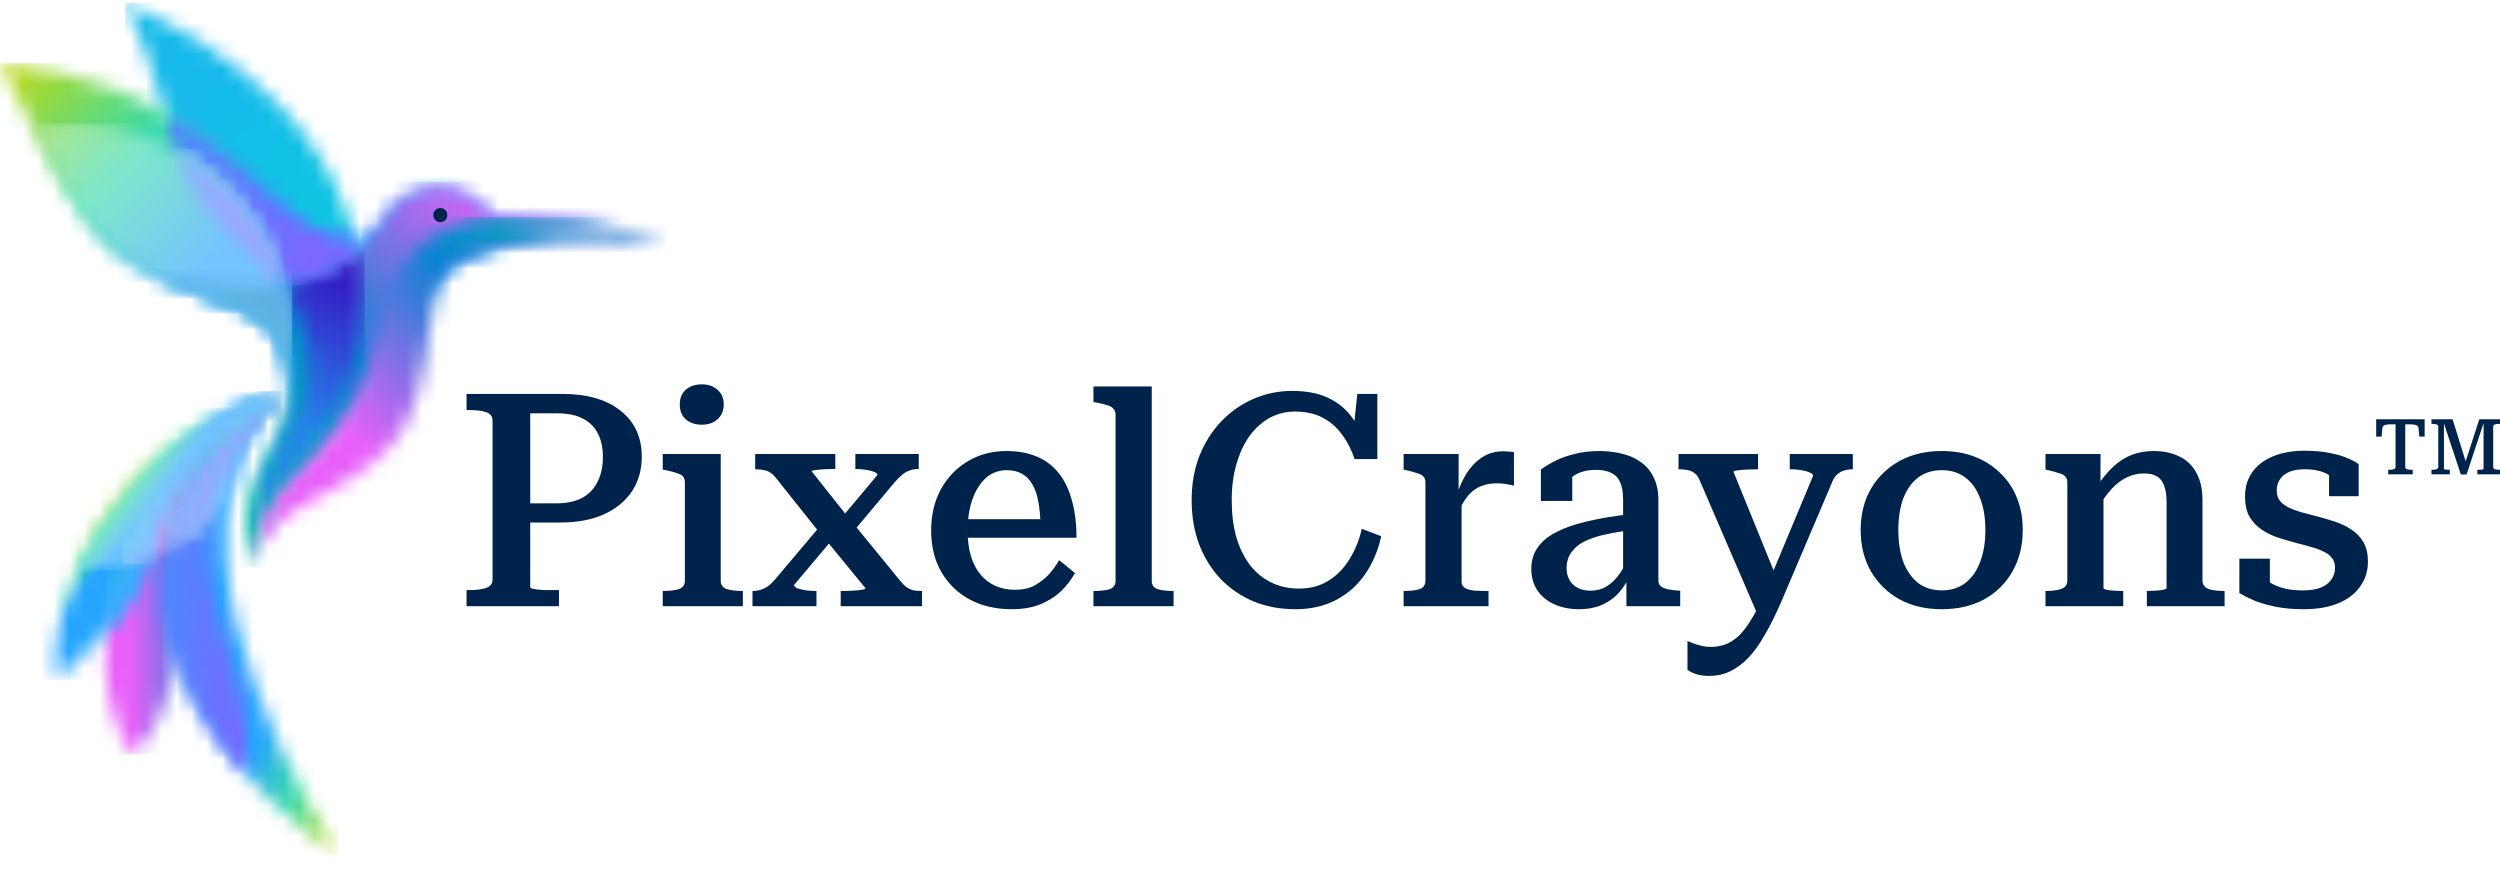 <svg width="163" height="57" viewBox="0 0 163 57" fill="none" xmlns="http://www.w3.org/2000/svg">
<path d="M34.572 38.278C34.572 38.317 34.611 38.35 34.689 38.376C34.767 38.389 34.871 38.408 35.001 38.434C35.144 38.447 35.293 38.46 35.449 38.473C35.605 38.473 35.761 38.473 35.917 38.473H36.444V39.526H30.419V38.473H30.614C31.056 38.473 31.413 38.428 31.686 38.337C31.972 38.246 32.115 38.057 32.115 37.771V27.438C32.115 27.152 31.972 26.963 31.686 26.872C31.413 26.781 31.056 26.736 30.614 26.736H30.419V25.683H36.638C38.289 25.683 39.569 26.053 40.479 26.794C41.389 27.522 41.844 28.517 41.844 29.777C41.844 30.635 41.63 31.389 41.201 32.039C40.772 32.676 40.161 33.176 39.368 33.54C38.575 33.891 37.633 34.067 36.541 34.067H33.987V32.819H36.248C36.937 32.819 37.503 32.702 37.945 32.468C38.4 32.221 38.738 31.87 38.959 31.415C39.193 30.96 39.309 30.427 39.309 29.816C39.309 29.192 39.199 28.673 38.978 28.257C38.757 27.828 38.426 27.503 37.984 27.282C37.555 27.061 37.009 26.95 36.346 26.95H34.572V38.278ZM45.764 27.691C45.335 27.691 44.984 27.574 44.711 27.34C44.451 27.106 44.321 26.781 44.321 26.365C44.321 25.962 44.451 25.644 44.711 25.41C44.984 25.176 45.335 25.059 45.764 25.059C46.18 25.059 46.518 25.176 46.778 25.41C47.051 25.644 47.187 25.962 47.187 26.365C47.187 26.781 47.051 27.106 46.778 27.34C46.518 27.574 46.18 27.691 45.764 27.691ZM46.992 29.602V37.869C46.992 38.142 47.129 38.324 47.402 38.415C47.675 38.493 48.013 38.532 48.416 38.532H48.435V39.526H43.21V38.532H43.229C43.645 38.532 43.983 38.493 44.243 38.415C44.516 38.324 44.653 38.142 44.653 37.869V31.454C44.653 31.194 44.548 31.019 44.341 30.928C44.146 30.837 43.834 30.746 43.405 30.655L43.21 30.616V29.602H46.992ZM60.117 39.526H54.813V38.532H54.852C55.099 38.532 55.346 38.525 55.593 38.512C55.84 38.499 56.042 38.48 56.198 38.454C56.354 38.428 56.432 38.395 56.432 38.356L53.683 35.003L53.605 34.944L50.544 31.103C50.44 30.973 50.329 30.876 50.212 30.811C50.108 30.733 49.978 30.681 49.822 30.655C49.666 30.616 49.478 30.596 49.257 30.596H49.237V29.602H54.462V30.577H54.423C54.19 30.577 53.956 30.583 53.722 30.596C53.488 30.609 53.293 30.629 53.137 30.655C52.994 30.668 52.922 30.694 52.922 30.733L55.554 34.047L55.632 34.125L58.694 37.869C58.823 38.025 58.947 38.155 59.064 38.259C59.194 38.35 59.337 38.421 59.493 38.473C59.649 38.512 59.85 38.532 60.097 38.532H60.117V39.526ZM49.062 39.526V38.532H49.081C49.263 38.532 49.432 38.506 49.588 38.454C49.757 38.402 49.92 38.324 50.076 38.22C50.232 38.103 50.381 37.96 50.524 37.791L53.488 34.281L54.462 34.944L51.772 38.142C51.772 38.22 51.843 38.291 51.986 38.356C52.142 38.408 52.331 38.454 52.552 38.493C52.773 38.519 52.994 38.532 53.215 38.532H53.234V39.526H49.062ZM55.574 34.73L54.657 34.008L57.212 30.967C57.212 30.889 57.14 30.824 56.997 30.772C56.854 30.707 56.672 30.661 56.451 30.635C56.243 30.596 56.035 30.577 55.827 30.577H55.769V29.602H59.902V30.577H59.883C59.675 30.577 59.486 30.609 59.317 30.674C59.148 30.726 58.986 30.817 58.83 30.947C58.674 31.077 58.505 31.246 58.323 31.454L55.574 34.73ZM63.09 34.632C63.09 35.23 63.161 35.77 63.304 36.251C63.447 36.731 63.655 37.134 63.928 37.459C64.201 37.784 64.526 38.031 64.903 38.2C65.28 38.369 65.702 38.454 66.17 38.454C66.677 38.454 67.112 38.356 67.477 38.161C67.84 37.953 68.152 37.706 68.412 37.42C68.672 37.121 68.887 36.822 69.056 36.523L70.089 37.362C69.842 37.804 69.53 38.207 69.153 38.571C68.776 38.922 68.328 39.201 67.808 39.409C67.288 39.617 66.671 39.721 65.956 39.721C64.942 39.721 64.038 39.513 63.246 39.097C62.466 38.681 61.848 38.09 61.393 37.323C60.938 36.556 60.711 35.646 60.711 34.593C60.711 33.566 60.925 32.663 61.354 31.883C61.796 31.103 62.381 30.499 63.109 30.07C63.85 29.628 64.682 29.407 65.605 29.407C66.359 29.407 67.015 29.524 67.574 29.758C68.146 29.992 68.62 30.343 68.997 30.811C69.387 31.279 69.68 31.87 69.875 32.585C70.083 33.287 70.187 34.112 70.187 35.061H62.739V33.852H68.354L67.847 34.34C67.834 33.69 67.782 33.131 67.691 32.663C67.6 32.195 67.463 31.818 67.281 31.532C67.1 31.233 66.872 31.012 66.599 30.869C66.326 30.726 66.001 30.655 65.624 30.655C65.273 30.655 64.942 30.739 64.63 30.908C64.331 31.077 64.064 31.337 63.831 31.688C63.597 32.026 63.415 32.442 63.285 32.936C63.155 33.417 63.09 33.982 63.09 34.632ZM75.094 25.196V37.869C75.094 38.142 75.224 38.324 75.484 38.415C75.744 38.493 76.082 38.532 76.498 38.532H76.518V39.526H71.292V38.532H71.331C71.747 38.532 72.085 38.493 72.345 38.415C72.605 38.324 72.735 38.142 72.735 37.869V27.048C72.735 26.879 72.69 26.749 72.599 26.658C72.521 26.554 72.391 26.476 72.209 26.424C72.027 26.359 71.786 26.3 71.487 26.248L71.292 26.209V25.196H75.094ZM84.422 26.833C83.837 26.833 83.291 26.97 82.785 27.243C82.291 27.516 81.855 27.906 81.478 28.413C81.114 28.919 80.828 29.53 80.62 30.245C80.412 30.947 80.308 31.734 80.308 32.605C80.308 33.489 80.406 34.288 80.601 35.003C80.809 35.705 81.101 36.309 81.478 36.816C81.855 37.31 82.317 37.693 82.863 37.966C83.409 38.239 84.019 38.376 84.695 38.376C85.423 38.376 86.06 38.207 86.606 37.869C87.152 37.531 87.607 37.069 87.971 36.484C88.348 35.887 88.621 35.217 88.79 34.476L90.057 34.964C89.849 35.9 89.498 36.725 89.004 37.44C88.51 38.155 87.88 38.714 87.113 39.117C86.346 39.52 85.462 39.721 84.461 39.721C83.474 39.721 82.564 39.552 81.732 39.214C80.913 38.863 80.198 38.376 79.587 37.752C78.989 37.115 78.521 36.361 78.183 35.49C77.858 34.619 77.696 33.657 77.696 32.605C77.696 31.552 77.865 30.59 78.203 29.719C78.554 28.848 79.028 28.101 79.626 27.477C80.237 26.84 80.932 26.352 81.712 26.014C82.505 25.663 83.35 25.488 84.247 25.488C85.157 25.488 85.924 25.631 86.547 25.917C87.171 26.203 87.678 26.599 88.068 27.106C88.471 27.613 88.777 28.211 88.985 28.9L88.166 28.842L88.497 25.683H89.803V29.933H88.322C88.114 29.309 87.834 28.77 87.483 28.315C87.145 27.847 86.723 27.483 86.216 27.223C85.722 26.963 85.124 26.833 84.422 26.833ZM98.71 29.485V31.669C98.605 31.63 98.488 31.604 98.358 31.591C98.241 31.565 98.118 31.545 97.988 31.532C97.858 31.519 97.728 31.513 97.598 31.513C97.26 31.513 96.961 31.558 96.701 31.649C96.454 31.727 96.227 31.851 96.018 32.02C95.811 32.189 95.622 32.41 95.453 32.683C95.284 32.943 95.109 33.261 94.927 33.638V32.41C95.122 31.812 95.356 31.292 95.629 30.85C95.915 30.408 96.252 30.063 96.642 29.816C97.033 29.556 97.488 29.427 98.007 29.427C98.15 29.427 98.287 29.433 98.416 29.446C98.547 29.446 98.644 29.459 98.71 29.485ZM91.515 39.526V38.532H91.535C91.95 38.532 92.288 38.493 92.548 38.415C92.808 38.324 92.938 38.142 92.938 37.869V31.454C92.938 31.285 92.892 31.155 92.801 31.064C92.724 30.973 92.587 30.902 92.392 30.85C92.21 30.785 91.976 30.72 91.69 30.655L91.515 30.616V29.602H95.102V32.566L95.297 32.351V37.966C95.297 38.135 95.382 38.265 95.551 38.356C95.72 38.434 95.921 38.486 96.155 38.512C96.402 38.525 96.61 38.532 96.779 38.532H97.052V39.526H91.515ZM106.333 33.521V34.574C105.749 34.639 105.229 34.723 104.774 34.827C104.319 34.918 103.923 35.035 103.585 35.178C103.259 35.308 102.993 35.464 102.785 35.646C102.577 35.828 102.415 36.036 102.298 36.27C102.194 36.504 102.142 36.757 102.142 37.03C102.142 37.342 102.206 37.609 102.337 37.83C102.467 38.051 102.649 38.22 102.882 38.337C103.116 38.454 103.39 38.512 103.702 38.512C104.104 38.512 104.462 38.415 104.774 38.22C105.099 38.012 105.385 37.726 105.632 37.362C105.892 36.985 106.113 36.549 106.295 36.056V37.44C106.099 37.908 105.846 38.317 105.534 38.668C105.222 39.006 104.851 39.266 104.423 39.448C103.994 39.63 103.506 39.721 102.961 39.721C102.363 39.721 101.83 39.617 101.362 39.409C100.893 39.201 100.523 38.902 100.251 38.512C99.977 38.109 99.841 37.635 99.841 37.089C99.841 36.556 99.977 36.095 100.251 35.705C100.523 35.302 100.933 34.964 101.479 34.691C102.025 34.405 102.701 34.171 103.506 33.989C104.326 33.794 105.268 33.638 106.333 33.521ZM106.041 39.526V37.498L105.827 37.459V32.585C105.827 32.104 105.761 31.721 105.632 31.435C105.502 31.149 105.306 30.947 105.047 30.83C104.787 30.7 104.462 30.635 104.072 30.635C103.487 30.635 103.006 30.759 102.629 31.006C102.265 31.24 101.972 31.526 101.751 31.864C101.7 31.721 101.68 31.584 101.693 31.454C101.719 31.324 101.765 31.207 101.83 31.103C101.908 30.999 102.005 30.908 102.122 30.83C102.24 30.752 102.369 30.687 102.512 30.635V32.663H100.465V30.616C100.66 30.46 100.933 30.291 101.284 30.109C101.634 29.914 102.063 29.751 102.57 29.622C103.078 29.479 103.643 29.407 104.267 29.407C104.8 29.407 105.294 29.465 105.749 29.582C106.216 29.686 106.626 29.868 106.977 30.128C107.341 30.375 107.621 30.707 107.815 31.123C108.024 31.526 108.127 32.026 108.127 32.624V37.849C108.127 38.018 108.185 38.148 108.303 38.239C108.433 38.33 108.602 38.395 108.809 38.434C109.018 38.473 109.258 38.499 109.531 38.512H109.55V39.526H106.041ZM116.048 38.2L115.561 39.331L114.585 40.052L110.803 31.279C110.725 31.097 110.627 30.96 110.51 30.869C110.393 30.765 110.244 30.694 110.062 30.655C109.893 30.616 109.692 30.596 109.457 30.596H109.438V29.602H114.625V30.596H114.585C114.351 30.596 114.111 30.603 113.864 30.616C113.617 30.629 113.415 30.648 113.26 30.674C113.103 30.687 113.026 30.72 113.026 30.772L116.048 38.2ZM116.165 39.175C115.801 40.02 115.436 40.754 115.073 41.378C114.722 42.002 114.357 42.509 113.981 42.899C113.604 43.289 113.207 43.581 112.791 43.776C112.388 43.971 111.94 44.069 111.446 44.069C111.108 44.069 110.822 44.03 110.588 43.952C110.355 43.874 110.166 43.783 110.023 43.679V41.788C110.062 41.801 110.153 41.84 110.296 41.905C110.452 41.97 110.634 42.028 110.842 42.08C111.063 42.145 111.297 42.178 111.544 42.178C111.843 42.178 112.135 42.132 112.421 42.041C112.707 41.95 112.993 41.781 113.279 41.534C113.565 41.287 113.851 40.93 114.137 40.462C114.436 40.007 114.728 39.409 115.014 38.668L115.249 38.122L118.212 31.025C118.212 30.934 118.14 30.863 117.997 30.811C117.868 30.746 117.685 30.694 117.451 30.655C117.23 30.616 116.996 30.596 116.749 30.596H116.691V29.602H120.805V30.596H120.785C120.604 30.596 120.428 30.622 120.259 30.674C120.09 30.713 119.934 30.798 119.791 30.928C119.648 31.045 119.531 31.227 119.44 31.474L116.165 39.175ZM131.883 34.554C131.883 35.568 131.662 36.465 131.221 37.245C130.778 38.025 130.162 38.636 129.369 39.078C128.576 39.507 127.653 39.721 126.6 39.721C125.56 39.721 124.644 39.507 123.851 39.078C123.058 38.636 122.434 38.025 121.979 37.245C121.537 36.465 121.316 35.568 121.316 34.554C121.316 33.8 121.439 33.111 121.686 32.487C121.946 31.851 122.31 31.305 122.778 30.85C123.259 30.382 123.818 30.024 124.455 29.777C125.105 29.53 125.82 29.407 126.6 29.407C127.392 29.407 128.108 29.53 128.745 29.777C129.395 30.024 129.953 30.382 130.422 30.85C130.903 31.305 131.266 31.851 131.513 32.487C131.76 33.111 131.883 33.8 131.883 34.554ZM123.772 34.554C123.772 35.36 123.883 36.062 124.104 36.66C124.338 37.245 124.664 37.7 125.079 38.025C125.508 38.337 126.015 38.493 126.6 38.493C127.198 38.493 127.704 38.337 128.121 38.025C128.55 37.7 128.874 37.245 129.095 36.66C129.329 36.062 129.447 35.36 129.447 34.554C129.447 33.748 129.329 33.053 129.095 32.468C128.874 31.883 128.55 31.435 128.121 31.123C127.704 30.811 127.198 30.655 126.6 30.655C126.015 30.655 125.508 30.811 125.079 31.123C124.664 31.435 124.338 31.883 124.104 32.468C123.883 33.053 123.772 33.748 123.772 34.554ZM133.365 39.526V38.532H133.385C133.657 38.532 133.898 38.512 134.106 38.473C134.327 38.434 134.496 38.369 134.613 38.278C134.73 38.174 134.789 38.038 134.789 37.869V31.454C134.789 31.285 134.744 31.155 134.652 31.064C134.575 30.973 134.438 30.902 134.243 30.85C134.061 30.785 133.826 30.72 133.541 30.655L133.365 30.616V29.602H136.953V31.688L137.148 31.844V38.356C137.148 38.382 137.213 38.415 137.343 38.454C137.486 38.48 137.649 38.499 137.83 38.512C138.025 38.525 138.207 38.532 138.376 38.532H138.435V39.526H133.365ZM145.044 39.526H139.975V38.532H139.995C140.164 38.532 140.345 38.525 140.54 38.512C140.735 38.499 140.904 38.48 141.047 38.454C141.19 38.415 141.261 38.376 141.261 38.337V32.741C141.261 32.312 141.21 31.961 141.106 31.688C141.015 31.402 140.859 31.194 140.638 31.064C140.43 30.934 140.144 30.869 139.78 30.869C139.39 30.869 139.02 30.954 138.668 31.123C138.318 31.292 137.986 31.545 137.674 31.883C137.362 32.221 137.063 32.637 136.777 33.131V31.63C137.102 31.149 137.44 30.746 137.792 30.421C138.155 30.083 138.551 29.829 138.98 29.66C139.423 29.491 139.904 29.407 140.423 29.407C141.06 29.407 141.613 29.524 142.081 29.758C142.562 29.979 142.932 30.33 143.192 30.811C143.465 31.279 143.602 31.883 143.602 32.624V37.869C143.602 38.038 143.66 38.174 143.777 38.278C143.894 38.369 144.057 38.434 144.265 38.473C144.486 38.512 144.732 38.532 145.005 38.532H145.044V39.526ZM152.245 37.011C152.245 36.751 152.174 36.536 152.031 36.367C151.901 36.199 151.719 36.062 151.484 35.958C151.25 35.841 150.984 35.744 150.685 35.666C150.399 35.575 150.087 35.49 149.749 35.412C149.36 35.308 148.963 35.191 148.56 35.061C148.157 34.931 147.793 34.756 147.468 34.535C147.143 34.314 146.877 34.034 146.668 33.696C146.474 33.345 146.376 32.904 146.376 32.371C146.376 31.76 146.533 31.233 146.844 30.791C147.169 30.336 147.618 29.992 148.19 29.758C148.774 29.511 149.47 29.387 150.276 29.387C150.912 29.387 151.465 29.439 151.933 29.543C152.414 29.634 152.804 29.751 153.103 29.895C153.415 30.024 153.642 30.148 153.785 30.265V32.351H151.855V30.577C152.011 30.564 152.134 30.583 152.225 30.635C152.329 30.687 152.401 30.759 152.44 30.85C152.492 30.941 152.518 31.045 152.518 31.162C152.518 31.266 152.492 31.383 152.44 31.513C152.297 31.305 152.115 31.136 151.894 31.006C151.686 30.863 151.446 30.759 151.172 30.694C150.9 30.629 150.6 30.596 150.276 30.596C149.665 30.596 149.203 30.726 148.891 30.986C148.593 31.246 148.443 31.578 148.443 31.981C148.443 32.254 148.514 32.481 148.657 32.663C148.8 32.832 148.989 32.975 149.223 33.092C149.47 33.209 149.749 33.313 150.061 33.404C150.373 33.482 150.698 33.566 151.036 33.657C151.439 33.761 151.836 33.878 152.225 34.008C152.629 34.138 152.992 34.314 153.318 34.535C153.642 34.743 153.902 35.016 154.097 35.354C154.292 35.692 154.389 36.114 154.389 36.621C154.389 37.232 154.221 37.771 153.883 38.239C153.558 38.707 153.084 39.071 152.46 39.331C151.836 39.591 151.075 39.721 150.179 39.721C149.529 39.721 148.937 39.669 148.404 39.565C147.884 39.461 147.423 39.331 147.02 39.175C146.63 39.006 146.292 38.837 146.006 38.668V36.426H147.995V38.824C147.787 38.707 147.624 38.59 147.507 38.473C147.391 38.343 147.312 38.22 147.274 38.103C147.248 37.973 147.24 37.856 147.254 37.752C147.28 37.635 147.325 37.531 147.391 37.44C147.598 37.687 147.838 37.888 148.112 38.044C148.398 38.2 148.71 38.317 149.048 38.395C149.386 38.46 149.756 38.493 150.159 38.493C150.588 38.493 150.952 38.441 151.25 38.337C151.562 38.22 151.803 38.051 151.972 37.83C152.154 37.596 152.245 37.323 152.245 37.011Z" fill="#00234B"/>
<mask id="mask0_913_6441" style="mask-type:luminance" maskUnits="userSpaceOnUse" x="6" y="25" width="13" height="25">
<path d="M8.681 49.251C14.384 43.216 8.875 33.966 18.337 25.569C7.255 30.751 4.598 43.478 8.681 49.251Z" fill="white"/>
</mask>
<g mask="url(#mask0_913_6441)">
<path d="M4.598 25.503H18.336V49.185H4.598V25.503Z" fill="url(#paint0_linear_913_6441)"/>
</g>
<mask id="mask1_913_6441" style="mask-type:luminance" maskUnits="userSpaceOnUse" x="8" y="0" width="16" height="33">
<path d="M18.337 32.26C20.67 27.34 21.706 21.108 16.846 17.04C9.394 10.742 12.31 9.037 8.162 0.181C15.55 3.395 22.225 8.774 23.456 17.303C24.104 21.96 22.678 26.946 18.337 32.26Z" fill="white"/>
</mask>
<g mask="url(#mask1_913_6441)">
<path d="M8.162 0.181H24.104V32.26H8.162V0.181Z" fill="url(#paint1_linear_913_6441)"/>
</g>
<mask id="mask2_913_6441" style="mask-type:luminance" maskUnits="userSpaceOnUse" x="0" y="4" width="44" height="29">
<path d="M18.34 32.262C19.247 27.801 19.765 21.765 16.136 20.322C7.064 16.648 7.128 18.485 0 4.119C11.729 5.168 15.682 11.728 19.571 14.418C20.932 15.336 22.357 15.861 23.588 15.533C24.885 15.271 25.014 13.5 26.764 12.647C28.514 11.794 30.782 12.253 32.078 14.09C34.67 14.156 39.854 14.746 43.419 15.599C37.91 14.877 33.828 15.271 30.393 16.78C25.468 19.01 25.144 25.373 18.34 32.262Z" fill="white"/>
</mask>
<g mask="url(#mask2_913_6441)">
<path d="M0 4.119H43.419V32.196H0V4.119Z" fill="url(#paint2_linear_913_6441)"/>
</g>
<mask id="mask3_913_6441" style="mask-type:luminance" maskUnits="userSpaceOnUse" x="9" y="12" width="35" height="25">
<path d="M16.135 20.254C12.895 18.942 10.821 18.352 9.201 17.499C9.331 17.565 20.477 21.566 24.689 14.744C25.208 14.088 25.662 13.169 26.763 12.645C28.513 11.792 30.781 12.251 32.077 14.088C34.669 14.153 39.853 14.744 43.418 15.597C37.974 15.072 33.827 15.137 30.392 16.515C26.828 17.958 26.439 22.813 22.616 27.864C20.736 30.357 16.783 32.85 16.589 36.983C15.098 32.981 16.913 30.554 18.079 28.192C19.44 25.502 19.181 21.501 16.135 20.254Z" fill="white"/>
</mask>
<g mask="url(#mask3_913_6441)">
<path d="M9.201 11.858H43.418V36.983H9.201V11.858Z" fill="url(#paint3_linear_913_6441)"/>
</g>
<mask id="mask4_913_6441" style="mask-type:luminance" maskUnits="userSpaceOnUse" x="16" y="14" width="28" height="23">
<path d="M32.08 14.152C34.672 14.152 39.856 14.743 43.421 15.596C37.977 15.071 33.83 15.399 30.395 16.776C27.349 18.023 28.645 22.615 26.701 27.141C24.304 32.521 16.916 32.324 16.657 36.982C16.398 30.487 22.683 30.749 24.368 22.156C25.081 18.416 27.349 14.415 32.08 14.152Z" fill="white"/>
</mask>
<g mask="url(#mask4_913_6441)">
<path d="M16.33 14.152H43.418V36.982H16.33V14.152Z" fill="url(#paint4_linear_913_6441)"/>
</g>
<mask id="mask5_913_6441" style="mask-type:luminance" maskUnits="userSpaceOnUse" x="16" y="16" width="8" height="19">
<path d="M20.282 23.862C20.152 21.959 19.634 20.188 18.402 18.613C20.217 18.351 21.967 17.695 23.328 16.449C23.392 16.711 23.457 16.974 23.457 17.302C23.781 19.729 23.587 22.287 22.68 24.846C21.448 28.323 17.236 30.947 16.653 34.686C16.393 30.356 20.476 27.601 20.282 23.862Z" fill="white"/>
</mask>
<g mask="url(#mask5_913_6441)">
<path d="M16.395 16.449H23.782V34.686H16.395V16.449Z" fill="url(#paint5_linear_913_6441)"/>
</g>
<mask id="mask6_913_6441" style="mask-type:luminance" maskUnits="userSpaceOnUse" x="10" y="7" width="14" height="12">
<path d="M18.405 18.616C17.952 18.091 17.498 17.566 16.915 17.042C12.055 12.974 11.601 10.809 10.694 7.333C14.841 9.694 17.239 12.777 19.572 14.418C20.738 15.27 22.035 15.729 23.136 15.598C23.201 15.861 23.266 16.123 23.331 16.451C21.905 17.698 20.155 18.354 18.405 18.616Z" fill="white"/>
</mask>
<g mask="url(#mask6_913_6441)">
<path d="M10.694 7.333H23.331V18.616H10.694V7.333Z" fill="url(#paint6_linear_913_6441)"/>
</g>
<mask id="mask7_913_6441" style="mask-type:luminance" maskUnits="userSpaceOnUse" x="11" y="25" width="12" height="31">
<path d="M18.339 25.504C10.498 33.77 17.238 47.743 22.033 55.747C16.006 51.614 10.951 45.71 11.34 37.903C11.47 33.705 13.544 29.506 18.339 25.504Z" fill="white"/>
</mask>
<g mask="url(#mask7_913_6441)">
<path d="M10.562 25.504H22.032V55.747H10.562V25.504Z" fill="url(#paint7_linear_913_6441)"/>
</g>
<mask id="mask8_913_6441" style="mask-type:luminance" maskUnits="userSpaceOnUse" x="10" y="25" width="9" height="26">
<path d="M16.073 50.564C16.203 48.137 15.814 45.578 14.972 42.823C12.963 36.526 12.12 31.802 18.342 25.504C8.556 32.261 8.167 42.102 16.073 50.564Z" fill="white"/>
</mask>
<g mask="url(#mask8_913_6441)">
<path d="M8.167 25.504H18.342V50.564H8.167V25.504Z" fill="url(#paint8_linear_913_6441)"/>
</g>
<mask id="mask9_913_6441" style="mask-type:luminance" maskUnits="userSpaceOnUse" x="3" y="25" width="16" height="20">
<path d="M3.696 44.332C6.482 41.642 8.88 39.806 9.528 36.394C10.306 32.458 12.38 29.506 18.341 25.504C7.39 28.588 2.789 39.477 3.696 44.332Z" fill="white"/>
</mask>
<g mask="url(#mask9_913_6441)">
<path d="M2.788 25.504H18.341V44.332H2.788V25.504Z" fill="url(#paint9_linear_913_6441)"/>
</g>
<mask id="mask10_913_6441" style="mask-type:luminance" maskUnits="userSpaceOnUse" x="6" y="25" width="13" height="17">
<path d="M6.931 41.117C8.227 39.74 9.135 38.297 9.523 36.394C10.301 32.458 12.375 29.506 18.337 25.504C11.208 28.916 7.514 35.41 6.931 41.117Z" fill="white"/>
</mask>
<g mask="url(#mask10_913_6441)">
<path d="M6.931 25.504H18.337V41.117H6.931V25.504Z" fill="url(#paint10_linear_913_6441)"/>
</g>
<path fill-rule="evenodd" clip-rule="evenodd" d="M28.708 14.483C28.967 14.483 29.161 14.287 29.161 14.024C29.161 13.762 28.967 13.565 28.708 13.565C28.448 13.565 28.254 13.762 28.254 14.024C28.254 14.287 28.448 14.483 28.708 14.483Z" fill="#00234B"/>
<mask id="mask11_913_6441" style="mask-type:luminance" maskUnits="userSpaceOnUse" x="7" y="25" width="12" height="12">
<path d="M12.701 34.753C13.478 31.735 14.904 28.587 18.339 25.569C12.96 28.127 9.525 32.391 7.97 36.852C9.655 36.393 11.275 35.671 12.701 34.753Z" fill="white"/>
</mask>
<g mask="url(#mask11_913_6441)">
<path d="M7.97 25.503H18.339V36.787H7.97V25.503Z" fill="url(#paint11_linear_913_6441)"/>
</g>
<mask id="mask12_913_6441" style="mask-type:luminance" maskUnits="userSpaceOnUse" x="11" y="9" width="8" height="10">
<path d="M18.602 18.878C18.148 18.222 17.565 17.632 16.917 17.041C13.223 13.958 12.057 11.99 11.344 9.694C14.843 11.531 17.565 14.876 18.602 18.878Z" fill="white"/>
</mask>
<g mask="url(#mask12_913_6441)">
<path d="M11.344 9.694H18.602V18.878H11.344V9.694Z" fill="url(#paint12_linear_913_6441)"/>
</g>
<mask id="mask13_913_6441" style="mask-type:luminance" maskUnits="userSpaceOnUse" x="2" y="8" width="18" height="17">
<path d="M18.92 24.714C18.661 22.68 17.884 20.975 16.134 20.319C8.033 17.104 7.191 18.22 2.071 8.314C2.914 8.182 3.756 8.051 4.664 8.051C12.634 8.051 19.05 14.611 19.05 22.615C19.05 23.336 18.985 23.992 18.92 24.714Z" fill="white"/>
</mask>
<g mask="url(#mask13_913_6441)">
<path d="M2.071 8.051H19.05V24.714H2.071V8.051Z" fill="url(#paint13_linear_913_6441)"/>
</g>
<mask id="mask14_913_6441" style="mask-type:luminance" maskUnits="userSpaceOnUse" x="9" y="17" width="11" height="8">
<path d="M16.135 20.253C12.895 18.941 10.821 18.35 9.201 17.498C9.331 17.563 14.062 19.269 18.468 18.547C18.857 19.859 19.051 21.171 19.051 22.549C19.051 23.336 18.987 24.123 18.857 24.91C18.922 23.008 18.079 21.04 16.135 20.253Z" fill="white"/>
</mask>
<g mask="url(#mask14_913_6441)">
<path d="M9.201 17.498H19.051V24.91H9.201V17.498Z" fill="url(#paint14_linear_913_6441)"/>
</g>
<mask id="mask15_913_6441" style="mask-type:luminance" maskUnits="userSpaceOnUse" x="18" y="18" width="1" height="1">
<path d="M18.601 18.876C18.536 18.81 18.471 18.679 18.407 18.613H18.536L18.601 18.876Z" fill="white"/>
</mask>
<g mask="url(#mask15_913_6441)">
<path d="M18.407 18.613H18.601V18.876H18.407V18.613Z" fill="url(#paint15_linear_913_6441)"/>
</g>
<mask id="mask16_913_6441" style="mask-type:luminance" maskUnits="userSpaceOnUse" x="11" y="9" width="8" height="10">
<path d="M18.407 18.616C17.954 18.091 17.5 17.566 16.917 17.041C13.223 13.958 12.057 11.99 11.344 9.694C14.778 11.531 17.435 14.745 18.537 18.616H18.407Z" fill="white"/>
</mask>
<g mask="url(#mask16_913_6441)">
<path d="M11.344 9.694H18.537V18.616H11.344V9.694Z" fill="url(#paint16_linear_913_6441)"/>
</g>
<mask id="mask17_913_6441" style="mask-type:luminance" maskUnits="userSpaceOnUse" x="11" y="25" width="8" height="11">
<path d="M18.336 25.504L18.271 25.57L18.207 25.636C16.327 27.735 15.29 30.162 14.966 32.786C13.995 33.77 12.893 34.623 11.726 35.279C12.439 31.999 14.513 28.719 18.336 25.504Z" fill="white"/>
</mask>
<g mask="url(#mask17_913_6441)">
<path d="M11.661 25.504H18.336V35.345H11.661V25.504Z" fill="url(#paint17_linear_913_6441)"/>
</g>
<mask id="mask18_913_6441" style="mask-type:luminance" maskUnits="userSpaceOnUse" x="10" y="25" width="9" height="11">
<path d="M13.545 34.097C13.869 31.407 15.23 28.652 18.341 25.569C14.064 28.521 11.536 32.063 10.758 35.868C11.795 35.343 12.703 34.753 13.545 34.097Z" fill="white"/>
</mask>
<g mask="url(#mask18_913_6441)">
<path d="M10.758 25.503H18.341V35.803H10.758V25.503Z" fill="url(#paint18_linear_913_6441)"/>
</g>
<mask id="mask19_913_6441" style="mask-type:luminance" maskUnits="userSpaceOnUse" x="4" y="25" width="15" height="13">
<path d="M9.528 36.329C10.305 32.393 12.379 29.506 18.341 25.504C11.407 27.407 7.065 32.458 4.992 37.181C6.547 37.181 8.102 36.853 9.528 36.329Z" fill="white"/>
</mask>
<g mask="url(#mask19_913_6441)">
<path d="M4.992 25.504H18.341V37.181H4.992V25.504Z" fill="url(#paint19_linear_913_6441)"/>
</g>
<mask id="mask20_913_6441" style="mask-type:luminance" maskUnits="userSpaceOnUse" x="7" y="25" width="12" height="12">
<path d="M9.525 36.329C10.303 32.393 12.377 29.506 18.339 25.504C12.96 28.063 9.525 32.327 7.97 36.788C8.489 36.657 9.007 36.526 9.525 36.329Z" fill="white"/>
</mask>
<g mask="url(#mask20_913_6441)">
<path d="M7.97 25.504H18.339V36.788H7.97V25.504Z" fill="url(#paint20_linear_913_6441)"/>
</g>
<path d="M156.19 30.447V27.666H155.948C155.803 27.666 155.687 27.673 155.599 27.687C155.512 27.7 155.446 27.726 155.402 27.763C155.362 27.796 155.338 27.843 155.332 27.904L155.281 28.465H154.927V27.338H158.086V28.465H157.738L157.687 27.904C157.684 27.843 157.661 27.796 157.616 27.763C157.572 27.726 157.505 27.7 157.414 27.687C157.327 27.673 157.21 27.666 157.065 27.666H156.822V30.447C156.822 30.521 156.86 30.57 156.934 30.594C157.011 30.617 157.107 30.629 157.222 30.629H157.308V30.927H155.711V30.629H155.797C155.908 30.629 156 30.617 156.074 30.594C156.152 30.57 156.19 30.521 156.19 30.447Z" fill="#00234B"/>
<path d="M158.531 30.927V30.629H158.587C158.661 30.629 158.727 30.624 158.784 30.614C158.845 30.604 158.891 30.585 158.926 30.558C158.959 30.531 158.976 30.494 158.976 30.447V27.818C158.976 27.768 158.959 27.73 158.926 27.707C158.891 27.68 158.845 27.661 158.784 27.651C158.727 27.641 158.661 27.636 158.587 27.636H158.531V27.338H159.911L160.832 30.306L160.715 30.22L161.65 27.338H163V27.636H162.944C162.871 27.636 162.803 27.641 162.742 27.651C162.685 27.661 162.64 27.68 162.606 27.707C162.572 27.73 162.556 27.768 162.556 27.818V30.447C162.556 30.494 162.572 30.531 162.606 30.558C162.64 30.585 162.685 30.604 162.742 30.614C162.803 30.624 162.871 30.629 162.944 30.629H163V30.927H161.524V30.629H161.569C161.62 30.629 161.672 30.627 161.726 30.624C161.784 30.621 161.83 30.616 161.868 30.609C161.908 30.599 161.929 30.589 161.929 30.578V27.449L161.979 27.439L160.821 30.937H160.447L159.289 27.439H159.345V30.578C159.345 30.589 159.365 30.599 159.406 30.609C159.446 30.616 159.495 30.621 159.552 30.624C159.609 30.627 159.662 30.629 159.709 30.629H159.729V30.927H158.531Z" fill="#00234B"/>
<defs>
<linearGradient id="paint0_linear_913_6441" x1="8.328" y1="37.473" x2="17.833" y2="37.216" gradientUnits="userSpaceOnUse">
<stop stop-color="#E860F9"/>
<stop offset="0.56" stop-color="#0884D1"/>
<stop offset="1" stop-color="#0CBAB1"/>
</linearGradient>
<linearGradient id="paint1_linear_913_6441" x1="10.926" y1="7.32" x2="15.711" y2="15.29" gradientUnits="userSpaceOnUse">
<stop stop-color="#16BAEB"/>
<stop offset="1" stop-color="#0FC3E2"/>
</linearGradient>
<linearGradient id="paint2_linear_913_6441" x1="4.148" y1="1.569" x2="17.24" y2="13.664" gradientUnits="userSpaceOnUse">
<stop stop-color="#B5D91E"/>
<stop offset="0.5" stop-color="#3BDAA9"/>
<stop offset="1" stop-color="#26A5FF"/>
</linearGradient>
<linearGradient id="paint3_linear_913_6441" x1="34.116" y1="13.729" x2="18.775" y2="34.229" gradientUnits="userSpaceOnUse">
<stop stop-color="#E860F9"/>
<stop offset="0.56" stop-color="#0884D1"/>
<stop offset="1" stop-color="#0CBAB1"/>
</linearGradient>
<linearGradient id="paint4_linear_913_6441" x1="25.597" y1="30.805" x2="39.86" y2="13.652" gradientUnits="userSpaceOnUse">
<stop stop-color="#E860F9"/>
<stop offset="0.56" stop-color="#0884D1"/>
<stop offset="1" stop-color="#0CBAB1"/>
</linearGradient>
<linearGradient id="paint5_linear_913_6441" x1="23.433" y1="17.68" x2="19.146" y2="27.576" gradientUnits="userSpaceOnUse">
<stop stop-color="#3512BE"/>
<stop offset="1" stop-color="#2A81EF"/>
</linearGradient>
<linearGradient id="paint6_linear_913_6441" x1="11.807" y1="11.668" x2="21.08" y2="13.947" gradientUnits="userSpaceOnUse">
<stop stop-color="#5086FF"/>
<stop offset="1" stop-color="#7C66FF"/>
</linearGradient>
<linearGradient id="paint7_linear_913_6441" x1="26.398" y1="45.903" x2="19.684" y2="42.515" gradientUnits="userSpaceOnUse">
<stop stop-color="#B5D91E"/>
<stop offset="0.5" stop-color="#3BDAA9"/>
<stop offset="1" stop-color="#26A5FF"/>
</linearGradient>
<linearGradient id="paint8_linear_913_6441" x1="11.025" y1="37.883" x2="16.977" y2="38.344" gradientUnits="userSpaceOnUse">
<stop stop-color="#5086FF"/>
<stop offset="1" stop-color="#7C66FF"/>
</linearGradient>
<linearGradient id="paint9_linear_913_6441" x1="6.805" y1="31.95" x2="9.182" y2="33.797" gradientUnits="userSpaceOnUse">
<stop stop-color="#B5D91E"/>
<stop offset="0.5" stop-color="#3BDAA9"/>
<stop offset="1" stop-color="#26A5FF"/>
</linearGradient>
<linearGradient id="paint10_linear_913_6441" x1="5.413" y1="30.11" x2="10.761" y2="32.442" gradientUnits="userSpaceOnUse">
<stop stop-color="#BCDD35"/>
<stop offset="0.5" stop-color="#4FDEB2"/>
<stop offset="1" stop-color="#3CAEFF"/>
</linearGradient>
<linearGradient id="paint11_linear_913_6441" x1="8.163" y1="31.313" x2="17.668" y2="31.056" gradientUnits="userSpaceOnUse">
<stop stop-color="#F097FB"/>
<stop offset="0.56" stop-color="#5DAEE1"/>
<stop offset="1" stop-color="#60D2CC"/>
</linearGradient>
<linearGradient id="paint12_linear_913_6441" x1="10.888" y1="7.348" x2="15.673" y2="15.318" gradientUnits="userSpaceOnUse">
<stop stop-color="#66D2F2"/>
<stop offset="1" stop-color="#62D7EC"/>
</linearGradient>
<linearGradient id="paint13_linear_913_6441" x1="-0.15" y1="6.214" x2="12.943" y2="18.309" gradientUnits="userSpaceOnUse">
<stop stop-color="#CEE66B"/>
<stop offset="0.5" stop-color="#7FE7C7"/>
<stop offset="1" stop-color="#72C4FF"/>
</linearGradient>
<linearGradient id="paint14_linear_913_6441" x1="24.75" y1="6.718" x2="9.409" y2="27.218" gradientUnits="userSpaceOnUse">
<stop stop-color="#F097FB"/>
<stop offset="0.56" stop-color="#5DAEE1"/>
<stop offset="1" stop-color="#60D2CC"/>
</linearGradient>
<linearGradient id="paint15_linear_913_6441" x1="19.627" y1="16.03" x2="15.34" y2="25.926" gradientUnits="userSpaceOnUse">
<stop stop-color="#7A63D5"/>
<stop offset="1" stop-color="#73ACF4"/>
</linearGradient>
<linearGradient id="paint16_linear_913_6441" x1="11.418" y1="13.262" x2="20.69" y2="15.54" gradientUnits="userSpaceOnUse">
<stop stop-color="#8DB0FF"/>
<stop offset="1" stop-color="#AA9AFF"/>
</linearGradient>
<linearGradient id="paint17_linear_913_6441" x1="30.219" y1="38.326" x2="23.505" y2="34.938" gradientUnits="userSpaceOnUse">
<stop stop-color="#CEE66B"/>
<stop offset="0.5" stop-color="#7FE7C7"/>
<stop offset="1" stop-color="#72C4FF"/>
</linearGradient>
<linearGradient id="paint18_linear_913_6441" x1="11.6" y1="30.442" x2="17.552" y2="30.903" gradientUnits="userSpaceOnUse">
<stop stop-color="#8DB0FF"/>
<stop offset="1" stop-color="#AA9AFF"/>
</linearGradient>
<linearGradient id="paint19_linear_913_6441" x1="8.939" y1="29.205" x2="11.315" y2="31.052" gradientUnits="userSpaceOnUse">
<stop stop-color="#CEE66B"/>
<stop offset="0.5" stop-color="#7FE7C7"/>
<stop offset="1" stop-color="#72C4FF"/>
</linearGradient>
<linearGradient id="paint20_linear_913_6441" x1="6.286" y1="28.112" x2="11.634" y2="30.444" gradientUnits="userSpaceOnUse">
<stop stop-color="#D3E97A"/>
<stop offset="0.5" stop-color="#8CE9CD"/>
<stop offset="1" stop-color="#80CAFF"/>
</linearGradient>
</defs>
</svg>
